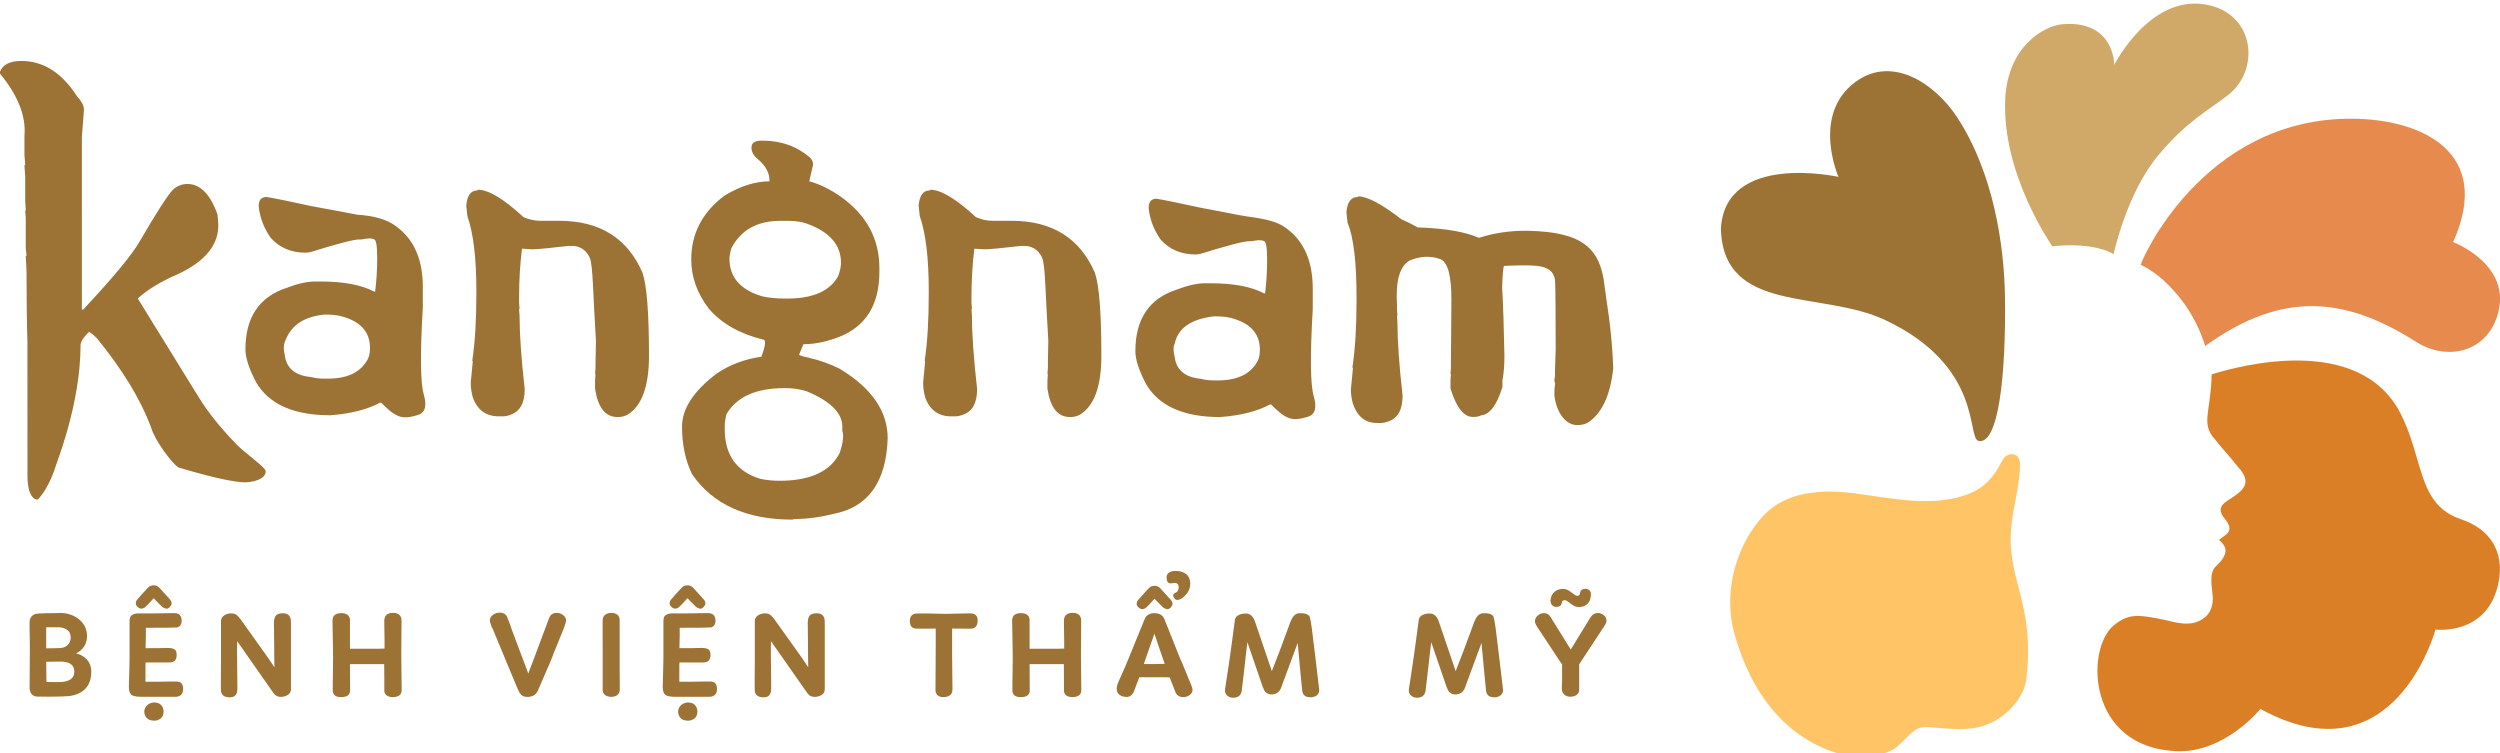 <?xml version="1.0" encoding="utf-8"?>
<!-- Generator: Adobe Illustrator 25.3.1, SVG Export Plug-In . SVG Version: 6.00 Build 0)  -->
<svg version="1.1" id="Layer_1" xmlns="http://www.w3.org/2000/svg" xmlns:xlink="http://www.w3.org/1999/xlink" x="0px" y="0px"
	 viewBox="0 0 978.49 294.88" style="enable-background:new 0 0 978.49 294.88;" xml:space="preserve">
<style type="text/css">
	.st0{fill:#282828;}
	.st1{fill:#003C77;}
	.st2{fill:#FEC465;}
	.st3{fill:#9C7235;}
	.st4{fill:none;stroke:#FFFFFF;stroke-miterlimit:10;}
	.st5{fill:#F79151;}
	.st6{fill:#F6871F;}
	.st7{fill:#D0A868;}
	.st8{fill:#FFFFFF;}
	.st9{fill:#E68A4D;}
	.st10{fill:#DB7F27;}
</style>
<g>
	<path class="st3" d="M165.86,154.39c1.32,4.49,0.54,7.17-2.33,8.05c-2.87,0.88-5.44,1.25-7.47,0.44c-2.47-0.98-4.63-2.99-6.86-5.28
		h-0.44c-5.05,2.7-11.56,4.35-19.53,4.93c-14.25,0-23.9-4.28-28.95-12.85c-2.81-5.33-4.22-9.64-4.22-12.93
		c0-12.55,5.4-20.59,16.19-24.1c4.28-1.64,7.98-2.47,11.09-2.47h2.11c9.03,0,16.04,1.32,21.03,3.96h0.35
		c0.53-4.28,0.8-8.65,0.8-13.11c0-4.93-0.44-7.4-1.32-7.4c-1.35-0.58-2.88-0.24-4.84,0.09c-0.22,0.04-0.66,0-0.89,0
		c-2.11,0-8.53,1.67-19.27,5.01l-1.58,0.18c-5.81,0-10.44-1.99-13.9-5.98c-2.64-3.87-4.17-7.95-4.58-12.23
		c0-2.41,1.03-3.61,3.08-3.61c3.52,0.59,9.41,1.79,17.68,3.61c9.03,1.64,14.99,2.76,17.86,3.34c6.75,0.41,11.82,1.94,15.22,4.58
		c6.92,5.04,10.39,12.9,10.39,23.58v8.27C164.42,138.6,164.55,149.91,165.86,154.39 M111.45,139.04c0.65,5.1,4.08,7.95,10.3,8.54
		c1.47,0.41,3.22,0.61,5.28,0.61h1.41c7.69,0,12.87-2.58,15.58-7.74c0.53-1.12,0.79-2.55,0.79-4.32c0-6.33-3.82-10.47-11.44-12.41
		c-1.58-0.41-3.73-0.61-6.42-0.61c-9.04,1-13.3,4.83-15.49,10.73C111.03,134.98,110.86,136.64,111.45,139.04 M186.8,74.54
		c-2.52,0-3.96,1.96-4.31,5.89l0.44,4.14c2.35,6.69,3.52,16.46,3.52,29.29v1.06c0,10.44-0.53,19.15-1.59,26.13v0.17l0.18,0.27
		l-0.79,8.27c0,1.88,0.26,3.78,0.79,5.72c1.76,4.98,5.16,7.48,10.21,7.48h1.58c0.88,0,1.88-0.21,2.99-0.62
		c3.7-1.29,5.55-4.63,5.55-10.03c-1.35-11.97-2.02-21.59-2.02-28.86l-0.18-2.37l0.18-0.27l-0.18-2.2v-1.93
		c0-7.04,0.38-13.49,1.14-19.35l3.87,0.26c1.88,0,6.6-0.44,14.16-1.32h1.85c1.99,0,5.14,1.04,6.69,4.75
		c1.21,2.89,1.2,13.93,2.37,32.46l-0.17,8.62v1.93l-0.18,2.37l0.18,0.09l-0.18,2.29v3.34c1.11,7.39,4.02,11.09,8.71,11.09h0.53
		c1.17,0,2.31-0.3,3.43-0.88c5.63-3.4,8.44-11.09,8.44-23.05c0-16.77-0.85-27.63-2.55-32.55c-5.87-13.55-16.75-20.32-32.64-20.32
		h-7.56c-2.06,0-4.17-0.47-6.34-1.41c-7.75-7.16-13.69-10.74-17.86-10.74L186.8,74.54z M298,55.06c3.93,0,11.41,0.3,18.74,6.36
		c1.29,1.06,1.49,2.3,1.49,2.92v0.17l-1.49,6.45c4.04,1.09,8.15,3.1,12.32,6.01c10.09,7.16,15.13,16.5,15.13,28.02v1.37
		c0,12.95-5.33,21.48-16.01,25.61c-4.81,1.83-9.38,2.75-13.72,2.75l-1.68,4.04c0,0.29,1.08,0.66,3.26,1.12
		c4.52,1.03,8.68,2.49,12.49,4.38c12.61,7.56,18.91,16.67,18.91,27.33c-0.58,17.12-7.68,26.98-21.29,29.55
		c-5.22,1.32-10.12,1.98-14.69,1.98v0.25l-0.17-0.25h-0.18l-1.05,0.25c-17.89,0-30.94-5.9-39.15-17.7
		c-2.64-5.39-3.96-11.63-3.96-18.73c0-6.99,4.55-13.92,13.64-20.79c5.1-3.44,10.91-5.61,17.42-6.53c1.64-4.46,1.88-6.7,0.7-6.7
		c-9.21-2.29-16.27-6.3-21.21-12.03c-4.63-6.02-6.95-12.46-6.95-19.33c0-10.14,4.34-18.47,13.02-25c6.16-3.73,12.03-5.59,17.6-5.59
		c0.12-3.21-1.47-6.16-4.75-8.85c-1.52-1.26-2.29-2.72-2.29-4.38C294.13,55.95,295.42,55.06,298,55.06 M283.66,166.68v1.29
		c0,10.08,4.61,16.56,13.82,19.42c2.41,0.52,4.96,0.78,7.65,0.78c12.09,0,19.95-3.67,23.58-11c1.29-4.01,1.61-6.85,0.97-8.51v-1.72
		c0-5.27-4.61-9.86-13.81-13.75c-2.52-0.86-5.45-1.28-8.8-1.28c-11.14,0-18.71,3.37-22.7,10.14
		C283.9,163.77,283.66,165.31,283.66,166.68 M285.51,101.21c0,7.33,4.28,12.26,12.85,14.78c2.46,0.57,5.4,0.86,8.8,0.86h1.06
		c10.03,0,16.66-2.95,19.88-8.85c0.7-2,1.06-3.72,1.06-5.15c0-7.04-4.52-12.18-13.55-15.38c-1.93-0.69-4.4-1.03-7.39-1.03h-2.81
		c-9.04,0-15.43,3.58-19.19,10.74C285.74,99.01,285.51,100.35,285.51,101.21 M363.87,74.54c-2.53,0-3.96,1.96-4.32,5.89l0.44,4.14
		c2.35,6.69,3.52,16.46,3.52,29.29v1.06c0,10.44-0.52,19.15-1.58,26.13v0.17l0.17,0.27l-0.79,8.27c0,1.88,0.27,3.78,0.79,5.72
		c1.76,4.98,5.16,7.48,10.21,7.48h1.59c0.88,0,1.87-0.21,2.99-0.62c3.7-1.29,5.55-4.63,5.55-10.03
		c-1.35-11.97-2.03-21.59-2.03-28.86l-0.18-2.37l0.18-0.27l-0.18-2.2v-1.93c0-7.04,0.38-13.49,1.14-19.35l3.87,0.26
		c1.88,0,6.6-0.44,14.16-1.32h1.85c1.99,0,5.14,1.04,6.69,4.75c1.2,2.89,1.2,13.93,2.37,32.46l-0.17,8.62v1.93l-0.18,2.37l0.18,0.09
		l-0.18,2.29v3.34c1.11,7.39,4.02,11.09,8.71,11.09h0.53c1.17,0,2.31-0.3,3.43-0.88c5.63-3.4,8.44-11.09,8.44-23.05
		c0-16.77-0.85-27.63-2.55-32.55c-5.87-13.55-16.75-20.32-32.64-20.32h-7.56c-2.06,0-4.17-0.47-6.34-1.41
		c-7.74-7.16-13.7-10.74-17.86-10.74L363.87,74.54z M514.19,155.09c1.32,4.49,0.54,7.17-2.33,8.05c-2.88,0.88-5.44,1.25-7.48,0.44
		c-2.46-0.98-4.63-2.99-6.86-5.28h-0.44c-5.04,2.7-11.55,4.35-19.53,4.93c-14.26,0-23.9-4.28-28.95-12.85
		c-2.82-5.33-4.22-9.65-4.22-12.94c0-12.55,5.4-20.59,16.19-24.1c4.29-1.64,7.98-2.47,11.09-2.47h2.11c9.04,0,16.04,1.32,21.03,3.96
		h0.35c0.53-4.28,0.79-8.65,0.79-13.11c0-4.93-0.44-7.4-1.32-7.4c-1.35-0.58-2.88-0.24-4.84,0.09c-0.21,0.03-0.65,0-0.87,0
		c-2.12,0-8.54,1.67-19.27,5.01l-1.59,0.18c-5.81,0-10.44-1.99-13.9-5.98c-2.64-3.87-4.16-7.95-4.57-12.23
		c0-2.41,1.02-3.61,3.07-3.61c3.53,0.59,9.42,1.79,17.69,3.61c9.03,1.64,14.95,2.96,17.86,3.34c6.7,0.88,11.81,1.94,15.22,4.58
		c6.92,5.04,10.38,12.9,10.38,23.58v8.27C512.73,139.3,512.87,150.61,514.19,155.09 M459.77,139.74c0.64,5.1,4.07,7.95,10.29,8.54
		c1.46,0.41,3.23,0.61,5.28,0.61h1.41c7.68,0,12.88-2.58,15.57-7.74c0.53-1.12,0.79-2.55,0.79-4.32c0-6.33-3.81-10.47-11.44-12.41
		c-1.58-0.41-3.72-0.61-6.42-0.61c-9.03,1-14.19,4.58-15.48,10.73C459.18,135.61,459.18,137.34,459.77,139.74 M627.99,111.71
		c-1.64-14.61-8.75-20.9-29.65-21.37c-7.15-0.16-13.62,0.87-19.5,2.75c-5.4-2.39-13.38-3.75-23.96-4.08
		c-2.06-1.17-4.17-2.23-6.34-3.17c-7.74-5.98-13.41-8.98-16.98-8.98l-0.26,0.27c-2.52,0-3.96,1.96-4.32,5.89l0.44,4.14
		c2.35,5.52,3.52,15.28,3.52,29.29v1.06c0,10.44-0.53,19.15-1.59,26.13v0.17l0.18,0.27l-0.79,8.27c0,1.88,0.26,3.78,0.79,5.72
		c1.76,4.98,4.87,7.48,9.33,7.48h1.58c0.88,0,1.88-0.21,2.99-0.62c3.69-1.29,5.54-4.63,5.54-10.03
		c-1.35-11.97-2.02-21.59-2.02-28.86l-0.18-2.37l0.18-0.27l-0.18-2.2v-1.93c-0.58-9.38,1.08-15.16,5.02-17.33
		c4.23-1.76,8.27-1.9,12.14-0.44c2.81,1.35,4.19,6.66,4.14,15.93l-0.18,24.63V144l-0.17,2.37l0.17,0.09l-0.17,2.29v3.34
		c2.29,7.39,5.19,11.09,8.71,11.09h0.52c1,0,1.98-0.22,2.93-0.65c3.27-0.37,5.99-4.05,8.16-11.05v-2.46
		c0.53-2.86,0.79-6.11,0.79-9.77c-0.21-11.28-0.52-20.19-0.9-26.77c0.16-4.77,0.39-7.57,0.71-8.41c0.21-0.01,0.41-0.02,0.62-0.03
		c0.19,0.08,0.41,0.07,0.65-0.03c4.84-0.2,8.56-0.2,11.15,0c4.93,0.38,7.47,2.46,7.61,6.25c0.15,3.78,0.22,12.6,0.22,26.44
		l-0.27,8.53v1.94c0,0-0.38,1.82-0.17,2.38c0.02,0.06,0.15,0.12,0.17,0.18c0.19,0.52-0.15,1.65-0.17,2.2
		c-0.03,0.86-0.13,2.58,0,3.43c1.19,7.61,5.24,11,8.71,11h0.61c1.12,0,2.26-0.26,3.44-0.79c5.63-3.46,9.03-10.59,10.21-21.38
		C630.83,128.04,628.63,117.44,627.99,111.71 M54,116.96v-0.2c2.96-2.75,7.19-5.47,12.7-8.17c12.49-5.1,18.74-11.88,18.74-20.35
		v-0.51l-0.3-3.73c-2.82-7.99-6.75-11.99-11.79-11.99c-2.08,0-3.97,0.74-5.64,2.22c-2.09,2.15-6.45,8.93-13.1,20.35
		c-2.96,5.17-10.31,14.03-22.06,26.6h-0.51V53.58l0.8-10.27v-0.51c0-1.47-0.91-3.19-2.72-5.14c-5.91-9.2-13.16-13.8-21.76-13.8
		c-4.5,0-7.29,1.41-8.36,4.23v0.71C7.05,37.4,10.24,45.5,9.57,53.08v7.65l0.3,3.73l-0.3,0.21l0.3,4.63v9.37l0.21,3.63l-0.21,0.3
		l0.21,2.72v11.79l0.3,2.92l-0.3,0.2l0.3,5.64c0,11.24,0.13,20.9,0.38,29.06h-0.03l0.03,49.32c-0.39,11.94,3.95,11.28,3.95,11.28
		c1.48-1.28,4.84-5.71,7.32-13.77c7.26-19.88,9.5-35.6,9.5-46.68c0-1.28,1.08-2.99,3.23-5.14c0.46,0,1.55,0.84,3.23,2.52
		c9.94,12.23,16.96,23.74,21.05,34.56c1.42,5.24,8.09,14.12,10.78,15.94c13.1,3.89,21.9,5.84,26.4,5.84
		c5.18-0.4,7.76-2.04,7.76-4.39c0-1.48-8.05-7.01-11.44-10.51c-11.17-11.51-14.75-18.62-15.66-19.88L54,116.96z"/>
	<path class="st3" d="M23.2,239.88c3.13,0,5.72,0.86,7.8,2.58c2.04,1.72,3.06,3.89,3.06,6.51c0,1.6-0.4,2.98-1.2,4.16
		c-0.83,1.21-1.85,2.07-3.06,2.58c1.75,0.45,3.17,1.28,4.26,2.49c1.12,1.28,1.67,2.81,1.67,4.59c0,2.93-0.78,5.2-2.34,6.79
		c-1.6,1.63-3.75,2.58-6.46,2.87c-0.8,0.06-1.88,0.12-3.25,0.17c-1.37,0.05-3.06,0.07-5.07,0.07l-3.92-0.05
		c-0.89,0-1.63-0.29-2.2-0.86c-0.54-0.54-0.85-1.39-0.91-2.54l0.05-6.84l0.05-7.94c0-0.64,0-1.4,0-2.3c0-0.89-0.02-1.95-0.05-3.16
		c-0.03-1.21-0.05-2.26-0.05-3.16c0-0.89,0-1.64,0-2.25c0-0.92,0.24-1.67,0.72-2.25c0.51-0.61,1.15-0.97,1.91-1.1
		c1.47-0.19,4.48-0.29,9.04-0.29L23.2,239.88z M27.65,249.3c0-1.15-0.43-2.06-1.3-2.73c-0.83-0.64-1.94-0.99-3.32-1.05h-1.44h-2.12
		h-1.39v8.23c0.8,0,1.62-0.01,2.45-0.02c0.83-0.02,1.7-0.04,2.6-0.07c1.38,0,2.48-0.38,3.32-1.15c0.83-0.77,1.25-1.85,1.25-3.25
		L27.65,249.3z M18.08,259.02l0.1,7.89c0.26,0.03,0.83,0.05,1.73,0.05s2.16,0,3.8,0c1.6-0.06,2.9-0.41,3.89-1.05
		c0.99-0.67,1.49-1.67,1.49-3.01c0-2.65-1.83-3.97-5.48-3.97L18.08,259.02z M50.71,242.94c0.03-0.48,0.1-0.89,0.19-1.24
		c0.1-0.35,0.32-0.65,0.67-0.91c0.67-0.48,1.53-0.72,2.58-0.72h1.91c1.47,0,2.87,0,4.21,0c1.34,0,2.63-0.02,3.88-0.05
		c1.24-0.03,2.2-0.05,2.87-0.05c0.67,0,1.07,0,1.2,0c0.92,0,1.63,0.24,2.11,0.72c0.45,0.48,0.7,1.12,0.77,1.91
		c0.06,1.63-0.51,2.62-1.72,2.97c-0.67,0.1-4.21,0.14-10.62,0.14h-1.67v3.3l-0.1,4.35v0.33h1.53c1.34,0,2.6-0.01,3.78-0.02
		c1.18-0.02,2.28-0.04,3.3-0.07c1.24,0,2.15,0.19,2.73,0.57s0.84,1.16,0.81,2.34c-0.03,1.85-0.99,2.77-2.87,2.77h-9.28
		c-0.03,0.26-0.05,0.61-0.05,1.05c0,0.45,0,0.99,0,1.63v4.88c1.91,0,3.64-0.01,5.17-0.02c1.53-0.02,2.87-0.04,4.02-0.07h1.58h1.39
		c1.72,0,2.58,0.96,2.58,2.87c0,2.01-0.99,3.05-2.97,3.11H55.59c-1.91,0-3.22-0.21-3.92-0.62c-0.7-0.41-1.1-1.28-1.2-2.58
		c-0.06-0.61-0.06-1.13,0-1.58c0-0.06,0-0.27,0-0.62c0-0.35,0.02-0.86,0.05-1.53c0.03-1.34,0.08-3.16,0.14-5.45
		c0.03-1.15,0.05-2.25,0.05-3.3c0-1.05,0-2.07,0-3.06v-5.55v-5.45V242.94z M65.02,238.16c-0.41,0.03-0.94-0.19-1.58-0.67
		c-0.8-0.8-1.47-1.47-2.01-2.01c-0.54-0.54-0.97-0.99-1.29-1.34c-0.73,0.83-1.36,1.52-1.87,2.06c-0.51,0.54-0.93,0.96-1.24,1.24
		c-0.51,0.51-1.08,0.77-1.72,0.77c-0.45,0-0.93-0.22-1.44-0.67c-0.48-0.41-0.72-0.88-0.72-1.39c0-0.61,0.21-1.12,0.62-1.53
		c0.45-0.54,1-1.18,1.65-1.91c0.65-0.73,1.44-1.59,2.37-2.58c0.61-0.7,1.42-1.05,2.44-1.05c0.8,0,1.51,0.32,2.15,0.96
		c1.56,1.69,2.95,3.22,4.16,4.59c0.41,0.51,0.62,1.04,0.62,1.58c0,0.38-0.22,0.83-0.67,1.34c-0.45,0.48-0.93,0.72-1.44,0.72
		L65.02,238.16z M59.99,282.03c-1.12,0-2.01-0.38-2.68-1.15c-0.67-0.8-0.94-1.74-0.81-2.82c0.16-0.93,0.61-1.67,1.34-2.25
		c0.77-0.57,1.61-0.86,2.54-0.86c1.15,0,2.04,0.33,2.68,1c0.64,0.7,0.96,1.53,0.96,2.49c0,1.18-0.35,2.07-1.05,2.68
		c-0.73,0.64-1.66,0.96-2.77,0.96L59.99,282.03z M92.91,269.59c0,2.23-0.99,3.35-2.97,3.35c-2.23,0-3.4-0.96-3.49-2.87
		c0-1.02,0-2.47,0-4.35c0-1.88,0.02-4.21,0.05-6.99v-10.29v-5.45c0.03-0.89,0.46-1.61,1.29-2.15c0.8-0.51,1.71-0.77,2.73-0.77
		c0.8,0,1.47,0.19,2.01,0.57c0.51,0.38,1.08,1,1.72,1.87l10.62,14.88l2.54,3.78c-0.03-1.47-0.06-2.88-0.07-4.23
		c-0.02-1.36-0.02-2.67-0.02-3.95l-0.1-9.23c0-1.31,0.27-2.26,0.81-2.87c0.51-0.57,1.4-0.86,2.68-0.86c2.11,0,3.16,1.1,3.16,3.3
		v16.22v3.78v6.46c0,0.93-0.38,1.64-1.15,2.15c-0.8,0.54-1.72,0.81-2.77,0.81c-0.83,0-1.5-0.19-2.01-0.57
		c-0.48-0.35-1.02-1-1.63-1.96l-13.49-19.28c-0.06,2.07-0.06,5.36,0,9.86c0.03,2.27,0.06,4.11,0.07,5.53
		c0.02,1.42,0.02,2.45,0.02,3.09V269.59z M157.21,269.93c0.03,0.99-0.26,1.72-0.86,2.2c-0.64,0.48-1.52,0.72-2.63,0.72
		c-1.02,0-1.83-0.24-2.44-0.72c-0.64-0.48-0.93-1.2-0.86-2.15v-3.59l-0.05-6.46h-13.4l0.05,10.29c0,1.75-1.18,2.63-3.54,2.63
		c-2.17,0-3.25-0.91-3.25-2.73c0-0.64,0.01-1.59,0.02-2.87c0.02-1.28,0.04-2.89,0.07-4.83c0.06-3.89,0.06-6.89,0-8.99l-0.19-10.48
		c0-1.98,1.16-2.97,3.49-2.97c0.96,0,1.74,0.21,2.34,0.62c0.61,0.45,0.94,1.07,1,1.87v11.43h0.91h1.44h1.63h3.73h3.83l2.01-0.05
		c0-0.77,0-1.65,0-2.66c0-1-0.02-2.14-0.05-3.42c-0.03-1.28-0.05-2.33-0.05-3.16c0-0.83,0-1.45,0-1.87c0.1-1.91,1.26-2.87,3.49-2.87
		c1.05,0,1.85,0.26,2.39,0.77c0.57,0.54,0.86,1.28,0.86,2.2c0,0.22-0.01,1.46-0.02,3.71c-0.02,2.25-0.04,5.56-0.07,9.93
		L157.21,269.93z M192.57,245.76c-0.57-1.56-0.86-2.52-0.86-2.87c0-0.92,0.41-1.67,1.24-2.25c0.8-0.57,1.69-0.86,2.68-0.86
		c1.5,0,2.5,0.69,3.01,2.06c0.7,1.79,1.28,3.37,1.72,4.74l6.41,17.03c0.06-0.19,0.16-0.45,0.29-0.79c0.13-0.33,0.27-0.73,0.43-1.17
		c0.35-0.96,0.59-1.56,0.72-1.82l6.75-18.04c0.51-1.28,1.53-1.91,3.06-1.91c0.83,0,1.63,0.29,2.39,0.86
		c0.77,0.57,1.15,1.29,1.15,2.15c0,0.38-0.26,1.29-0.77,2.73c-0.38,1.02-1.63,4.08-3.73,9.19c-0.06,0.1-0.13,0.22-0.19,0.36
		c-0.06,0.14-0.13,0.33-0.19,0.55c-0.06,0.22-0.17,0.51-0.31,0.86c-0.14,0.35-0.31,0.78-0.5,1.29c-0.19,0.51-0.41,1.05-0.65,1.63
		c-0.24,0.57-0.52,1.2-0.84,1.87l-3.78,8.76c-0.7,1.75-2.07,2.63-4.11,2.63c-1.12,0-1.93-0.25-2.44-0.77
		c-0.51-0.51-1-1.32-1.48-2.44l-9.9-23.83L192.57,245.76z M235.87,252.61v-4.4v-5.22c-0.03-1.02,0.29-1.8,0.96-2.34
		c0.64-0.51,1.47-0.77,2.49-0.77c0.89,0,1.66,0.24,2.3,0.72c0.61,0.48,0.91,1.15,0.91,2.01v11.34v7.46l0.05,8.42
		c0,0.99-0.32,1.72-0.96,2.2c-0.64,0.48-1.45,0.72-2.44,0.72c-0.99,0-1.8-0.27-2.44-0.81c-0.64-0.51-0.93-1.28-0.86-2.3v-2.01v-2.25
		v-12.87V252.61z M259.65,242.94c0.03-0.48,0.1-0.89,0.19-1.24c0.1-0.35,0.32-0.65,0.67-0.91c0.67-0.48,1.53-0.72,2.58-0.72H265
		c1.47,0,2.87,0,4.21,0s2.63-0.02,3.88-0.05c1.24-0.03,2.2-0.05,2.87-0.05c0.67,0,1.07,0,1.2,0c0.92,0,1.63,0.24,2.11,0.72
		c0.45,0.48,0.7,1.12,0.77,1.91c0.06,1.63-0.51,2.62-1.72,2.97c-0.67,0.1-4.21,0.14-10.62,0.14h-1.67v3.3l-0.1,4.35v0.33h1.53
		c1.34,0,2.6-0.01,3.78-0.02c1.18-0.02,2.28-0.04,3.3-0.07c1.24,0,2.15,0.19,2.73,0.57s0.84,1.16,0.81,2.34
		c-0.03,1.85-0.99,2.77-2.87,2.77h-9.28c-0.03,0.26-0.05,0.61-0.05,1.05c0,0.45,0,0.99,0,1.63v4.88c1.91,0,3.64-0.01,5.17-0.02
		c1.53-0.02,2.87-0.04,4.02-0.07h1.58h1.39c1.72,0,2.58,0.96,2.58,2.87c0,2.01-0.99,3.05-2.97,3.11h-13.11
		c-1.91,0-3.22-0.21-3.92-0.62c-0.7-0.41-1.1-1.28-1.2-2.58c-0.06-0.61-0.06-1.13,0-1.58c0-0.06,0-0.27,0-0.62
		c0-0.35,0.02-0.86,0.05-1.53c0.03-1.34,0.08-3.16,0.14-5.45c0.03-1.15,0.05-2.25,0.05-3.3c0-1.05,0-2.07,0-3.06v-5.55v-5.45V242.94
		z M273.95,238.16c-0.41,0.03-0.94-0.19-1.58-0.67c-0.8-0.8-1.47-1.47-2.01-2.01c-0.54-0.54-0.97-0.99-1.29-1.34
		c-0.73,0.83-1.36,1.52-1.87,2.06c-0.51,0.54-0.93,0.96-1.24,1.24c-0.51,0.51-1.08,0.77-1.72,0.77c-0.45,0-0.93-0.22-1.44-0.67
		c-0.48-0.41-0.72-0.88-0.72-1.39c0-0.61,0.21-1.12,0.62-1.53c0.45-0.54,1-1.18,1.65-1.91c0.65-0.73,1.44-1.59,2.37-2.58
		c0.61-0.7,1.42-1.05,2.44-1.05c0.8,0,1.51,0.32,2.15,0.96c1.56,1.69,2.95,3.22,4.16,4.59c0.41,0.51,0.62,1.04,0.62,1.58
		c0,0.38-0.22,0.83-0.67,1.34c-0.45,0.48-0.93,0.72-1.44,0.72L273.95,238.16z M268.93,282.03c-1.12,0-2.01-0.38-2.68-1.15
		c-0.67-0.8-0.94-1.74-0.81-2.82c0.16-0.93,0.61-1.67,1.34-2.25c0.77-0.57,1.61-0.86,2.54-0.86c1.15,0,2.04,0.33,2.68,1
		c0.64,0.7,0.96,1.53,0.96,2.49c0,1.18-0.35,2.07-1.05,2.68c-0.73,0.64-1.66,0.96-2.77,0.96L268.93,282.03z M301.84,269.59
		c0,2.23-0.99,3.35-2.97,3.35c-2.23,0-3.4-0.96-3.49-2.87c0-1.02,0-2.47,0-4.35c0-1.88,0.02-4.21,0.05-6.99v-10.29v-5.45
		c0.03-0.89,0.46-1.61,1.29-2.15c0.8-0.51,1.71-0.77,2.73-0.77c0.8,0,1.47,0.19,2.01,0.57c0.51,0.38,1.08,1,1.72,1.87l10.62,14.88
		l2.54,3.78c-0.03-1.47-0.06-2.88-0.07-4.23c-0.02-1.36-0.02-2.67-0.02-3.95l-0.1-9.23c0-1.31,0.27-2.26,0.81-2.87
		c0.51-0.57,1.4-0.86,2.68-0.86c2.11,0,3.16,1.1,3.16,3.3v16.22v3.78v6.46c0,0.93-0.38,1.64-1.15,2.15
		c-0.8,0.54-1.72,0.81-2.77,0.81c-0.83,0-1.5-0.19-2.01-0.57c-0.48-0.35-1.02-1-1.63-1.96l-13.49-19.28c-0.06,2.07-0.06,5.36,0,9.86
		c0.03,2.27,0.06,4.11,0.07,5.53c0.02,1.42,0.02,2.45,0.02,3.09V269.59z M371.12,240.24c0.73-0.02,1.79-0.04,3.16-0.07
		c1.37-0.03,2.52-0.06,3.44-0.07c0.92-0.02,1.64-0.02,2.15-0.02c1.85,0,2.78,0.93,2.78,2.77c0,2.14-0.94,3.21-2.82,3.21l-7.18-0.05
		v1.91c-0.06,3.13-0.02,10.35,0.14,21.67c0.03,1.12-0.26,1.93-0.86,2.44c-0.64,0.54-1.53,0.81-2.68,0.81
		c-2.14,0-3.17-1.04-3.11-3.11l0.1-17.22v-3.21V246c-0.61,0.03-1.52,0.05-2.75,0.05c-1.23,0-2.8,0-4.71,0c-1.79,0-2.68-1-2.68-3.01
		c0-1.88,0.94-2.85,2.82-2.92h1.29c0.35,0,0.83-0.01,1.44-0.02c0.61-0.02,1.32-0.01,2.15,0.02l6.03,0.14
		C369.96,240.26,370.39,240.26,371.12,240.24z M423.22,269.93c0.03,0.99-0.26,1.72-0.86,2.2c-0.64,0.48-1.52,0.72-2.63,0.72
		c-1.02,0-1.83-0.24-2.44-0.72c-0.64-0.48-0.93-1.2-0.86-2.15v-3.59l-0.05-6.46h-13.4l0.05,10.29c0,1.75-1.18,2.63-3.54,2.63
		c-2.17,0-3.25-0.91-3.25-2.73c0-0.64,0.01-1.59,0.02-2.87c0.02-1.28,0.04-2.89,0.07-4.83c0.06-3.89,0.06-6.89,0-8.99l-0.19-10.48
		c0-1.98,1.16-2.97,3.49-2.97c0.96,0,1.74,0.21,2.34,0.62c0.61,0.45,0.94,1.07,1,1.87v11.43h0.91h1.44h1.63h3.73h3.83l2.01-0.05
		c0-0.77,0-1.65,0-2.66c0-1-0.02-2.14-0.05-3.42c-0.03-1.28-0.05-2.33-0.05-3.16c0-0.83,0-1.45,0-1.87c0.1-1.91,1.26-2.87,3.49-2.87
		c1.05,0,1.85,0.26,2.39,0.77c0.57,0.54,0.86,1.28,0.86,2.2c0,0.22-0.01,1.46-0.02,3.71c-0.02,2.25-0.04,5.56-0.07,9.93
		L423.22,269.93z M437.05,269.64c0-0.73,0.27-1.74,0.81-3.01c2.04-4.5,3.52-7.94,4.45-10.33l5.74-14.07
		c0.29-0.73,0.77-1.29,1.44-1.67c0.67-0.38,1.42-0.57,2.25-0.57c2.04,0,3.38,0.8,4.02,2.39c0.13,0.32,0.7,1.75,1.72,4.28
		c1.02,2.54,2.49,6.23,4.4,11.08c0.13,0.19,0.25,0.46,0.38,0.81c0.13,0.35,0.25,0.62,0.38,0.81c0.89,2.2,1.63,4.02,2.22,5.45
		c0.59,1.44,1.04,2.52,1.36,3.25c0.35,0.86,0.53,1.53,0.53,2.01c0,0.7-0.35,1.34-1.05,1.91c-0.73,0.57-1.6,0.86-2.58,0.86
		c-1.56,0-2.6-0.69-3.11-2.06l-2.2-5.65c-0.32-0.03-1.09-0.05-2.32-0.05c-1.23,0-2.94,0-5.14,0h-4.45l-2.06,5.45
		c-0.64,1.5-1.6,2.25-2.87,2.25c-1.08,0-1.99-0.25-2.73-0.77c-0.77-0.51-1.15-1.32-1.15-2.44L437.05,269.64z M456.76,238.35
		c-0.41,0.03-0.94-0.19-1.58-0.67c-0.8-0.8-1.47-1.47-2.01-2.01c-0.54-0.54-0.97-0.99-1.29-1.34c-0.73,0.83-1.36,1.52-1.87,2.06
		c-0.51,0.54-0.93,0.96-1.24,1.24c-0.51,0.51-1.08,0.77-1.72,0.77c-0.45,0-0.93-0.22-1.44-0.67c-0.48-0.41-0.72-0.88-0.72-1.39
		c0-0.61,0.21-1.12,0.62-1.53c0.45-0.54,1-1.18,1.65-1.91c0.65-0.73,1.44-1.59,2.37-2.58c0.61-0.7,1.42-1.05,2.44-1.05
		c0.8,0,1.51,0.32,2.15,0.96c1.56,1.69,2.95,3.22,4.16,4.59c0.41,0.51,0.62,1.04,0.62,1.58c0,0.38-0.22,0.83-0.67,1.34
		c-0.45,0.48-0.93,0.72-1.44,0.72L456.76,238.35z M451.83,248.01c-0.35,1.02-1.74,4.99-4.16,11.91c1.56,0,3.02-0.01,4.38-0.02
		c1.36-0.02,2.62-0.04,3.8-0.07c-0.16-0.38-0.78-2.2-1.87-5.45c-0.54-1.63-1-2.97-1.36-4.04c-0.37-1.07-0.63-1.86-0.79-2.37V248.01z
		 M465.85,228.49c0,2.23-1.1,4.13-3.3,5.69c-0.26,0.19-0.45,0.3-0.57,0.33c-1.02,0.51-1.8,0.4-2.34-0.33
		c-0.61-0.83-0.62-1.47-0.05-1.91c0.06-0.06,0.14-0.11,0.24-0.14c0.1-0.03,0.17-0.08,0.24-0.14c0.25-0.13,0.43-0.22,0.53-0.29
		c0.26-0.22,0.45-0.52,0.57-0.89c0.13-0.37,0.19-0.73,0.19-1.08l-0.05-0.29c-0.03-0.32-0.16-0.61-0.38-0.86
		c-0.29-0.29-0.64-0.43-1.05-0.43c-0.13,0-0.26,0.01-0.38,0.02c-0.13,0.02-0.27,0.04-0.43,0.07c-0.16,0.03-0.3,0.06-0.43,0.07
		c-0.13,0.02-0.26,0.02-0.38,0.02c-1.12,0-1.67-0.77-1.67-2.3c0-1.34,0.83-2.17,2.49-2.49c0.38-0.1,0.91-0.11,1.58-0.05
		c1.47,0.06,2.71,0.5,3.73,1.29C465.36,225.61,465.85,226.83,465.85,228.49z M488.2,251.51c-0.13,0.93-0.29,2.26-0.48,4
		c-0.19,1.74-0.43,3.9-0.72,6.48c-0.57,5.14-0.91,7.96-1,8.47c-0.32,1.75-1.44,2.63-3.35,2.63c-0.99,0-1.8-0.32-2.44-0.96
		c-0.64-0.61-0.88-1.42-0.72-2.44c0.32-2.04,0.75-4.86,1.29-8.47c0.26-1.82,0.52-3.65,0.79-5.5c0.27-1.85,0.53-3.76,0.79-5.74
		c0.26-1.98,0.47-3.6,0.65-4.86c0.17-1.26,0.29-2.16,0.36-2.7c0.19-0.8,0.72-1.39,1.58-1.77c0.89-0.38,1.82-0.56,2.77-0.53
		c1.59,0.06,2.74,1.08,3.44,3.06l6.27,18.42c0.03,0.06,0.06,0.14,0.07,0.24c0.02,0.1,0.06,0.21,0.12,0.33
		c0.06,0.13,0.1,0.23,0.12,0.31c0.02,0.08,0.04,0.15,0.07,0.22l0.33-0.91c1.47-3.64,3.81-9.86,7.03-18.66l0.19-0.33
		c0.06-0.13,0.11-0.23,0.14-0.31c0.03-0.08,0.06-0.15,0.1-0.22c0.03-0.06,0.07-0.14,0.12-0.22c0.05-0.08,0.1-0.18,0.17-0.31
		c0.13-0.22,0.27-0.41,0.43-0.57l0.48-0.48c0.19-0.19,0.41-0.33,0.67-0.43c0.32-0.13,0.56-0.21,0.72-0.24
		c0.77-0.03,1.34-0.03,1.72,0c1.4,0.16,2.3,0.59,2.68,1.29c0.25,0.73,0.54,2.28,0.86,4.64c0.32,2.39,0.8,6.32,1.44,11.77
		c0.32,2.74,0.6,5.11,0.84,7.1c0.24,1.99,0.44,3.66,0.6,5c0.06,1.02-0.24,1.79-0.91,2.3c-0.7,0.54-1.52,0.81-2.44,0.81
		c-2.01,0-3.11-0.88-3.3-2.63c-0.19-1.82-0.43-4.27-0.72-7.34c-0.29-3.08-0.64-6.85-1.05-11.32l-6.6,17.85
		c-0.73,1.6-2.03,2.36-3.88,2.3c-0.64-0.03-1.18-0.21-1.63-0.53c-0.45-0.29-0.73-0.57-0.86-0.86c-0.06-0.16-0.15-0.35-0.26-0.57
		c-0.11-0.22-0.25-0.51-0.41-0.86l-6.03-17.61L488.2,251.51z M560.15,251.51c-0.13,0.93-0.29,2.26-0.48,4
		c-0.19,1.74-0.43,3.9-0.72,6.48c-0.57,5.14-0.91,7.96-1,8.47c-0.32,1.75-1.44,2.63-3.35,2.63c-0.99,0-1.8-0.32-2.44-0.96
		c-0.64-0.61-0.88-1.42-0.72-2.44c0.32-2.04,0.75-4.86,1.29-8.47c0.26-1.82,0.52-3.65,0.79-5.5c0.27-1.85,0.53-3.76,0.79-5.74
		c0.26-1.98,0.47-3.6,0.65-4.86c0.17-1.26,0.29-2.16,0.36-2.7c0.19-0.8,0.72-1.39,1.58-1.77c0.89-0.38,1.82-0.56,2.77-0.53
		c1.59,0.06,2.74,1.08,3.44,3.06l6.27,18.42c0.03,0.06,0.06,0.14,0.07,0.24c0.02,0.1,0.06,0.21,0.12,0.33
		c0.06,0.13,0.1,0.23,0.12,0.31c0.02,0.08,0.04,0.15,0.07,0.22l0.33-0.91c1.47-3.64,3.81-9.86,7.03-18.66l0.19-0.33
		c0.06-0.13,0.11-0.23,0.14-0.31c0.03-0.08,0.06-0.15,0.1-0.22c0.03-0.06,0.07-0.14,0.12-0.22c0.05-0.08,0.1-0.18,0.17-0.31
		c0.13-0.22,0.27-0.41,0.43-0.57l0.48-0.48c0.19-0.19,0.41-0.33,0.67-0.43c0.32-0.13,0.56-0.21,0.72-0.24
		c0.77-0.03,1.34-0.03,1.72,0c1.4,0.16,2.3,0.59,2.68,1.29c0.25,0.73,0.54,2.28,0.86,4.64c0.32,2.39,0.8,6.32,1.44,11.77
		c0.32,2.74,0.6,5.11,0.84,7.1c0.24,1.99,0.44,3.66,0.6,5c0.06,1.02-0.24,1.79-0.91,2.3c-0.7,0.54-1.52,0.81-2.44,0.81
		c-2.01,0-3.11-0.88-3.3-2.63c-0.19-1.82-0.43-4.27-0.72-7.34c-0.29-3.08-0.64-6.85-1.05-11.32l-6.6,17.85
		c-0.73,1.6-2.03,2.36-3.88,2.3c-0.64-0.03-1.18-0.21-1.63-0.53c-0.45-0.29-0.73-0.57-0.86-0.86c-0.06-0.16-0.15-0.35-0.26-0.57
		c-0.11-0.22-0.25-0.51-0.41-0.86l-6.03-17.61L560.15,251.51z M610.63,258.97l-9.09-13.78c-0.51-0.8-0.77-1.47-0.77-2.01
		c0-0.86,0.37-1.61,1.1-2.25c0.73-0.64,1.55-0.96,2.44-0.96c1.08,0,1.93,0.49,2.54,1.48l7.94,12.77c0.03-0.1,2.61-4.31,7.75-12.63
		c0.73-1.12,1.69-1.67,2.87-1.67c0.8,0,1.56,0.29,2.3,0.86c0.7,0.57,1.05,1.24,1.05,2.01c0,0.73-0.26,1.45-0.77,2.15l-9.9,15.07
		v9.95c0,0.86-0.33,1.53-1,2.01c-0.67,0.48-1.48,0.72-2.44,0.72c-1.02,0-1.83-0.29-2.44-0.86c-0.61-0.57-0.91-1.32-0.91-2.25
		c0-0.19,0-0.44,0-0.74c0-0.3,0.02-0.66,0.05-1.08c0.03-0.41,0.05-0.77,0.05-1.08c0-0.3,0-0.57,0-0.79v-5.84L610.63,258.97z
		 M611.2,236.15c-0.16,0.93-0.85,1.39-2.06,1.39c-0.64,0-1.16-0.21-1.58-0.62c-0.45-0.41-0.69-1.04-0.72-1.87
		c0.1-1.37,0.57-2.47,1.44-3.3c0.89-0.83,2.03-1.24,3.4-1.24c0.89,0,1.69,0.22,2.39,0.67c0.73,0.48,1.34,0.91,1.82,1.29
		c0.51,0.45,0.99,0.69,1.44,0.72c0.7,0,1.07-0.4,1.1-1.2c0.16-1.02,0.88-1.53,2.15-1.53c0.54,0,1.04,0.19,1.48,0.57
		c0.41,0.38,0.62,0.86,0.62,1.44c0,1.69-0.43,2.97-1.29,3.83c-0.86,0.86-1.99,1.29-3.4,1.29c-0.83,0-1.6-0.22-2.3-0.67
		c-0.61-0.38-1.2-0.81-1.77-1.29c-0.54-0.45-1.04-0.69-1.48-0.72c-0.7,0-1.08,0.37-1.15,1.1L611.2,236.15z"/>
	<g>
		<g>
			<path class="st3" d="M765.96,45.83c14.4,21.89,18.49,50.53,18.77,70.38c0.44,30.91-2.58,57.9-10.28,56.37
				c-4.82-0.96,2.06-28.97-36.43-47.24c-25.02-11.88-63.42-2.23-64.48-35.71c1.59-30.28,46.04-20.4,46.04-20.4
				s-10.64-24.12,6.4-36.99C740.32,21.41,757.17,32.47,765.96,45.83z"/>
			<path class="st2" d="M793.13,265.49c-0.7,6.17-5.02,11.66-10.2,15.31c-9.04,6.37-18.6,4.45-28.89,3.72
				c-5.78-0.41-8.8,6.81-13.74,9.18c-6.05,2.91-13.36,3.27-19.85,1.49c-20.84-5.72-35-23.24-41.64-47.28
				c-4.79-17.33,1.52-35.77,11.71-46.42c8.71-9.1,22.53-10.02,34.56-8.5c14.81,1.87,32.08,6.03,46.28-0.02
				c4.89-2.08,8.91-5.76,12.32-12.75c1.61-3.31,6.84-3.7,6.93,1.29c0.13,7.11-2.34,15.5-3.28,23.47
				C784.77,226.61,796.6,235.07,793.13,265.49z"/>
			<path class="st9" d="M837.9,103.65c-0.46-0.22,23.64-57.51,82.67-57.19c27.52,0.15,55.35,13.28,39.56,48.29
				c0,0,23.41,8.8,17.39,28.57c-4.61,15.13-20.32,17.79-31.73,10.55c-26.96-17.11-51.72-20.85-82.68,1.56c0,0-2.6-9.44-9.33-18.1
				C850.05,112.52,844.55,106.77,837.9,103.65z"/>
			<path class="st7" d="M827.26,99.48c0,0-6.96-4.88-23.98-3.08c0,0-19.81-28.07-18.44-57.61c0.97-20.93,15.56-28.81,22.57-29.33
				c20.33-1.52,20.09,15.94,20.09,15.94s13.7-27.22,35.51-23.68c19.4,3.15,21.87,25.21,9.25,35.32
				c-7.08,5.68-16.09,9.99-27.53,23.75C832.22,75.84,827.26,99.48,827.26,99.48z"/>
		</g>
		<path class="st10" d="M946.02,179.46c-1.6-5.5-3.34-11.48-6.4-17.51c-16.14-31.73-63.64-18.67-74-15.43
			c-0.16,13.97-4.35,19.16,1.1,25.19c2.83,3.66,5.94,6.83,8.77,10.5c4.23,4.58,4.78,7.66,0.01,11.27c-3.73,2.82-9,4.38-4.81,9.47
			c2.25,2.73,2.61,4.5,0.67,6.23c-1.99,1.49-0.88,0.66-2.87,2.15c2.76,2.26,3.48,4.46,1.19,7.77c-2.81,3.68-5.18,2.55-3.72,13.44
			c0.67,4.53-1.24,7.53-2.6,8.76c-2.75,2.49-6.72,3.75-13.78,1.86c-3.03-0.78-8.29-1.71-9.25-1.81c-3.7-0.37-7.71-1.1-13.21,3.6
			c-10.79,9.23-10.32,47.57,24.73,49.06c18.88,0.8,32.87-16.53,32.87-16.53c52.47,28.74,68.52-31.08,68.52-31.08
			s20.94,2.67,24.81-19.1c2.01-11.31-3.32-20.24-14.82-24.07C951.84,199.43,949.2,190.39,946.02,179.46z"/>
	</g>
</g>
</svg>
